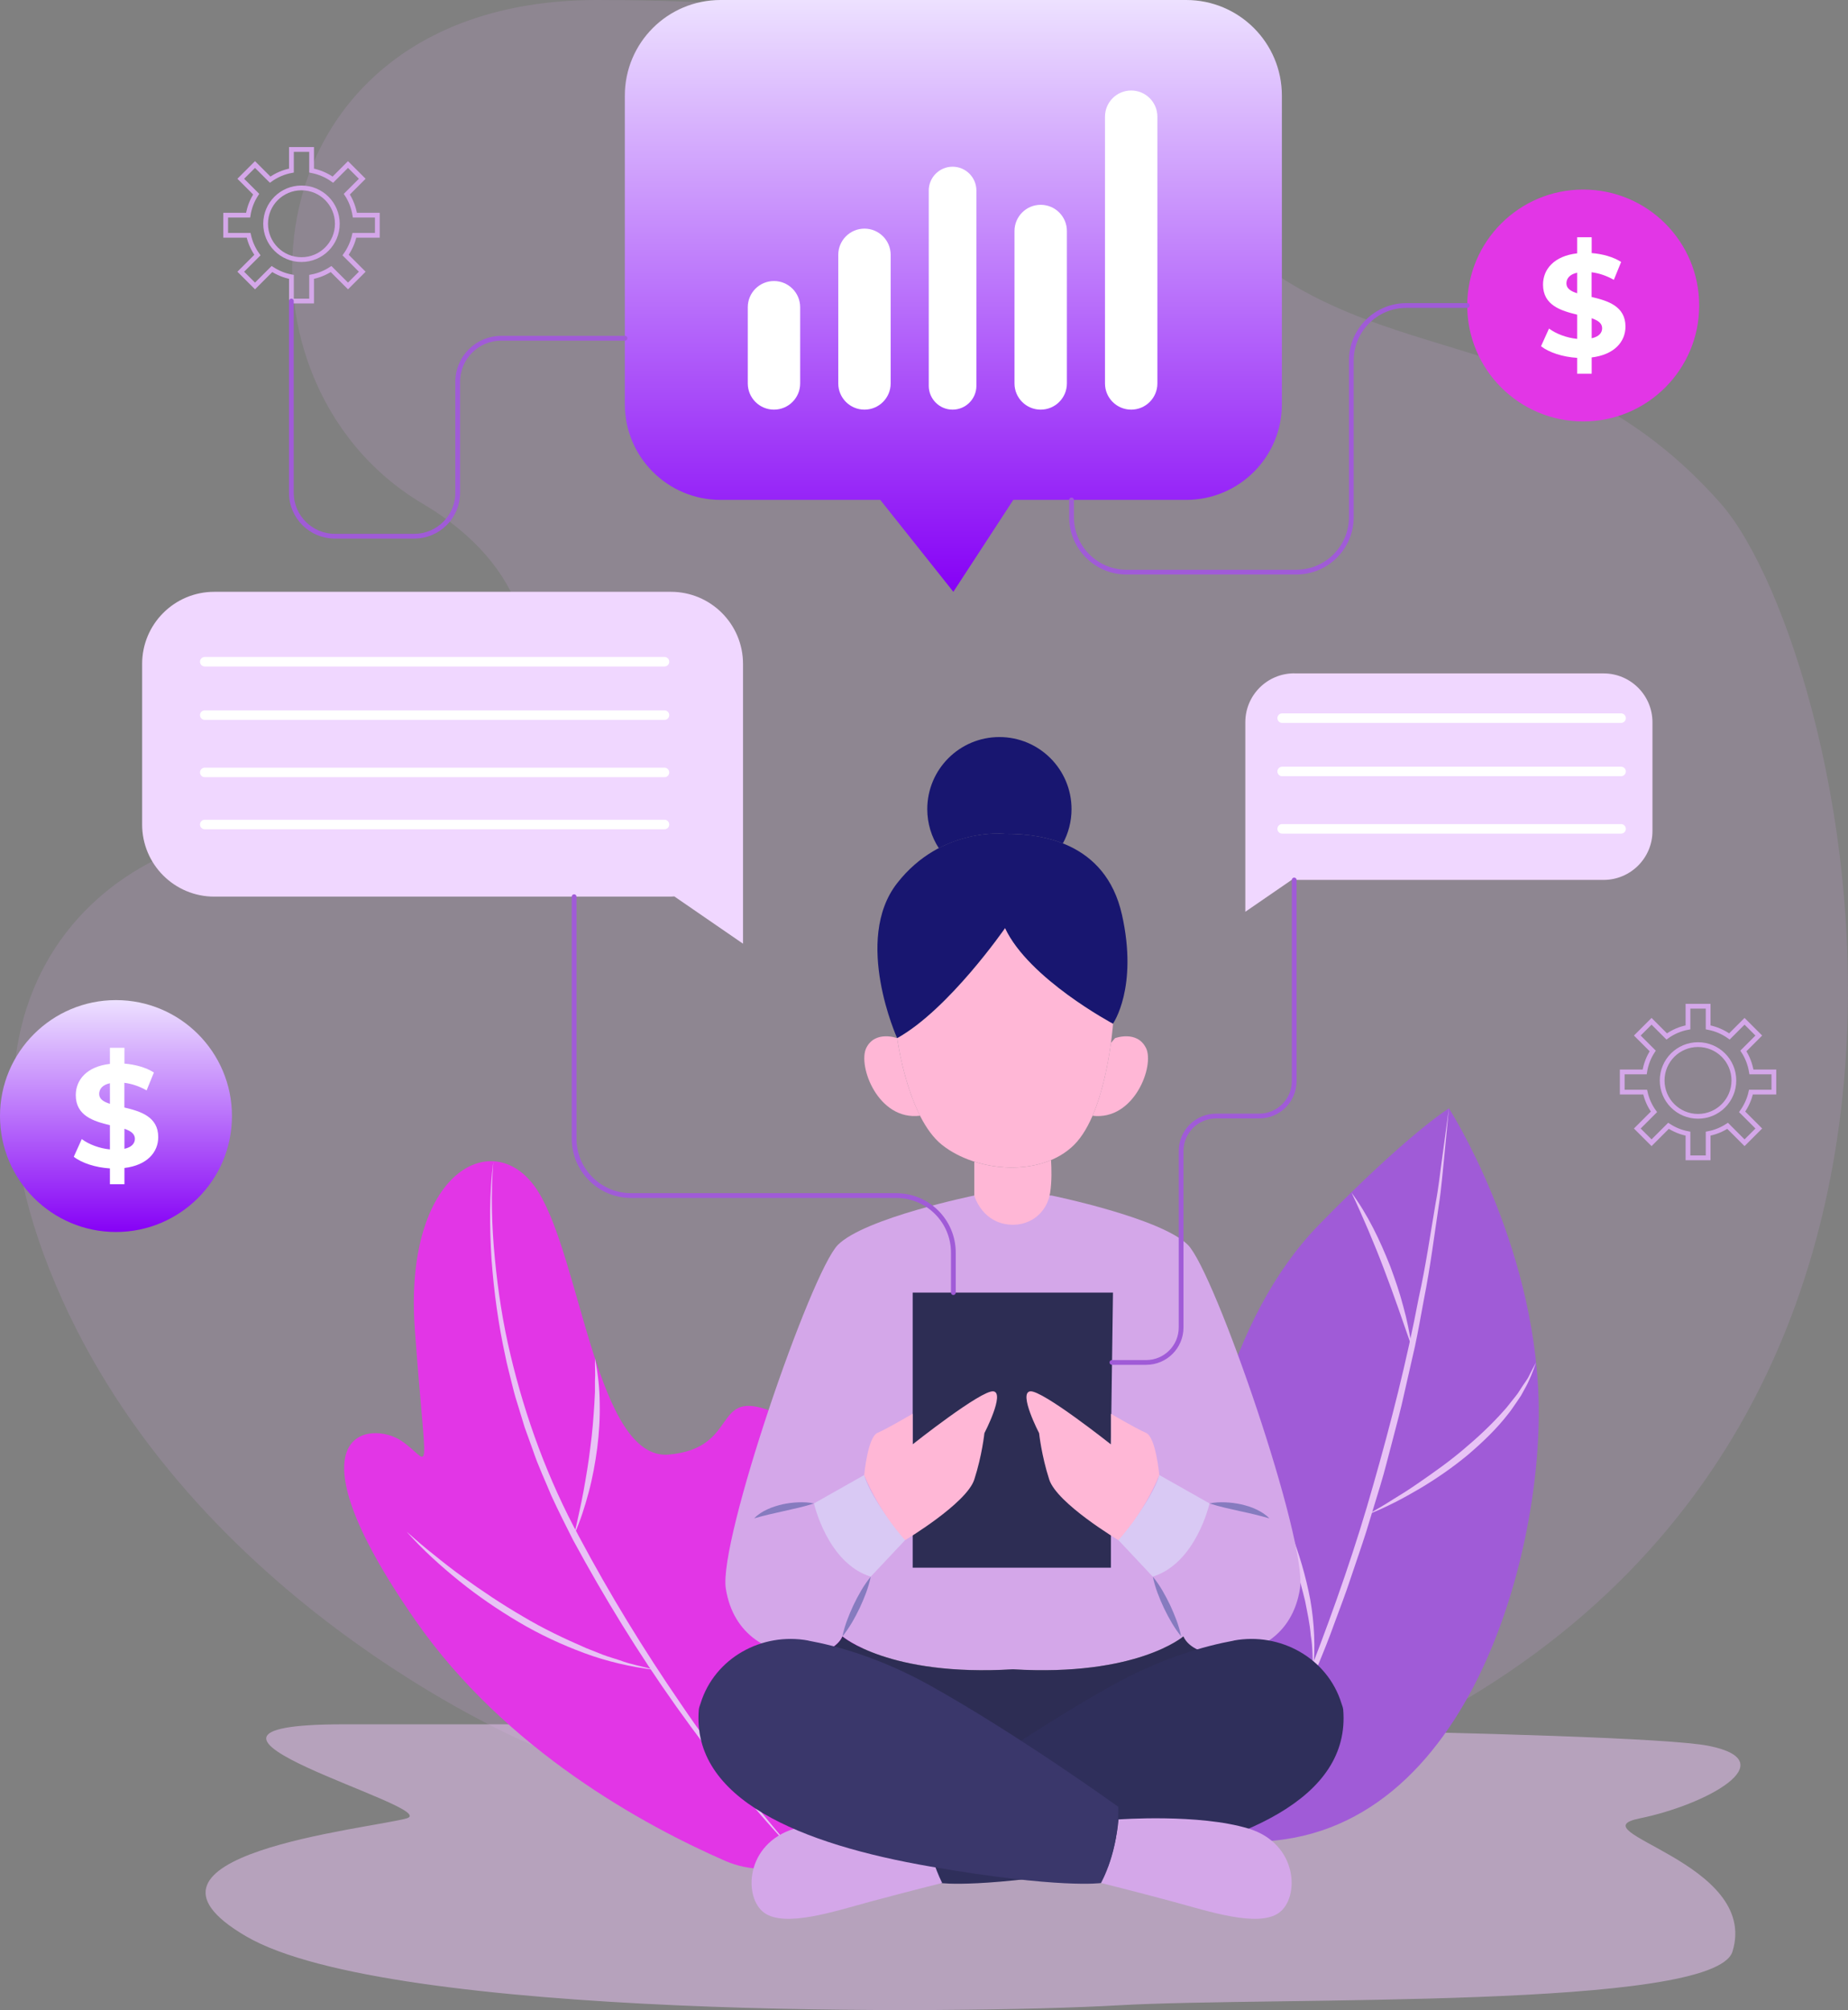 <svg xmlns="http://www.w3.org/2000/svg" width="388" height="422" viewBox="0 0 388 422" fill="none"><rect x="0" y="0" width="388" height="422" fill="#808080" stroke="none"/><path opacity="0.16" d="M112.084 366.514C109.353 365.445 37.473 334.922 10.405 266.58C-16.662 198.223 34.019 168.725 68.47 175.009C102.922 181.293 132.908 131.86 88.731 105.742C44.554 79.624 51.779 0 125.379 0C198.979 0 224.095 14.316 255.324 46.977C286.553 79.639 325.947 65.598 361.324 105.756C388.232 136.294 433.854 319.277 266.509 375.471C266.509 375.471 193.733 398.338 112.084 366.529V366.514Z" fill="#D4A7E9"></path><path opacity="0.52" d="M195.395 362.008H72.27C26.027 362.008 93.254 379.53 85.378 381.755C77.502 383.98 22.255 389.44 51.764 406.573C81.707 423.951 201.927 422.882 234.803 421.004C267.679 419.126 359.979 422 363.751 409.707C369.517 390.885 330.484 384.557 344.285 381.755C358.101 378.953 375.037 369.78 358.722 366.529C342.407 363.279 195.38 362.022 195.38 362.022L195.395 362.008Z" fill="#E8C3F5"></path><path d="M258.792 386.493C258.792 386.493 250.309 366.818 250.194 338.577C250.078 310.336 258.07 276.461 276.899 257.161C295.729 237.862 304.212 232.69 304.212 232.69C304.212 232.69 322.103 260.455 323.042 293.868C323.981 327.28 307.088 390.177 258.792 386.493Z" fill="#A05BD7"></path><path d="M258.792 386.493C262.015 380.584 264.919 374.517 267.679 368.392C269.023 365.315 270.44 362.267 271.697 359.147C272.998 356.056 274.284 352.95 275.454 349.801C280.281 337.276 284.717 324.579 288.359 311.635C292.044 298.721 295.368 285.691 297.868 272.488C299.328 265.929 300.281 259.27 301.409 252.639C302.044 249.331 302.377 245.994 302.854 242.658L304.212 232.661L303.244 242.701C302.883 246.052 302.651 249.404 302.131 252.741C301.134 259.4 300.296 266.088 298.981 272.69C298.359 275.998 297.796 279.32 297.088 282.614L294.848 292.466C294.14 295.76 293.258 299.01 292.405 302.275C291.524 305.525 290.758 308.804 289.761 312.025L286.813 321.69C285.787 324.896 284.674 328.074 283.605 331.267C282.564 334.474 281.336 337.609 280.18 340.772C279.053 343.95 277.781 347.07 276.495 350.176C271.379 362.628 265.729 374.907 258.806 386.449L258.792 386.493Z" fill="#E8C3F5"></path><path d="M256.061 295.847C259.225 299.66 261.957 303.835 264.457 308.125C266.957 312.416 269.11 316.923 270.974 321.531C272.766 326.182 274.182 330.978 275.107 335.875C275.96 340.787 276.205 345.814 275.714 350.74C275.541 348.255 275.642 345.8 275.208 343.358C275.021 340.903 274.471 338.505 274.009 336.092C272.853 331.325 271.422 326.63 269.63 322.051C267.824 317.486 265.728 313.023 263.488 308.646C262.361 306.45 261.176 304.297 259.919 302.174C258.72 300.021 257.405 297.927 256.061 295.847Z" fill="#E8C3F5"></path><path d="M287.29 317.89C289.053 316.879 290.802 315.868 292.492 314.784C294.212 313.744 295.917 312.661 297.565 311.519C300.874 309.237 304.169 306.926 307.218 304.34C310.282 301.769 313.215 299.038 315.86 296.034C316.539 295.297 317.117 294.474 317.753 293.708C318.057 293.318 318.389 292.928 318.678 292.523L319.487 291.267C320.022 290.414 320.687 289.634 321.091 288.724C321.539 287.829 322.016 286.933 322.508 286.052C321.828 287.944 321.12 289.88 320.094 291.642L319.357 292.986C319.083 293.419 318.779 293.823 318.505 294.257C317.912 295.08 317.377 295.961 316.727 296.756C314.227 300.006 311.25 302.823 308.158 305.467C305.022 308.067 301.655 310.393 298.172 312.473C294.675 314.539 291.076 316.445 287.304 317.919L287.29 317.89Z" fill="#E8C3F5"></path><path d="M283.72 250.343C287.217 255.066 289.746 260.426 291.899 265.872C292.911 268.616 293.879 271.39 294.616 274.236C295.411 277.053 295.974 279.942 296.422 282.831L293.547 274.568C292.593 271.823 291.581 269.108 290.555 266.392C289.529 263.676 288.431 260.989 287.304 258.317C286.148 255.659 285.006 252.972 283.734 250.343H283.72Z" fill="#E8C3F5"></path><path d="M178.645 379.573C174.859 390.22 162.59 395.189 152.229 390.668C135.465 383.344 106.23 367.526 87.227 340.209C59.264 300.021 77.848 298.143 84.308 302.52C90.768 306.912 89.525 312.43 87.097 279.075C84.669 245.72 104.034 235.81 113.008 250.198C121.982 264.586 125.364 306.738 140.436 305.381C155.509 304.037 149.295 291.253 162.142 296.352C172.374 300.426 188.689 351.26 178.631 379.573H178.645Z" fill="#E236E6"></path><path d="M103.586 243.784C103.037 250.603 103.239 257.464 103.904 264.268C104.554 271.058 105.594 277.818 107.184 284.463C110.334 297.724 115.074 310.624 121.577 322.614C127.994 334.676 135.147 346.348 142.879 357.616C146.708 363.278 150.769 368.782 154.931 374.199C159.078 379.631 163.399 384.947 167.966 390.061C158.442 380.209 149.931 369.418 141.968 358.251C134.02 347.07 126.852 335.355 120.306 323.293C118.745 320.23 117.213 317.154 115.768 314.033C114.468 310.855 112.979 307.749 111.895 304.485L110.147 299.631L108.644 294.705C108.109 293.073 107.69 291.411 107.285 289.736C106.895 288.06 106.418 286.413 106.1 284.723C104.626 278.006 103.701 271.188 103.196 264.34C102.776 257.493 102.704 250.603 103.586 243.813V243.784Z" fill="#E8C3F5"></path><path d="M85.377 321.574C87.27 323.25 89.163 324.897 91.143 326.442C93.079 328.031 95.074 329.563 97.111 331.051C101.172 333.997 105.348 336.785 109.669 339.299C113.961 341.885 118.485 344.023 123.08 346.016L126.577 347.403C127.748 347.851 128.962 348.169 130.147 348.573C132.502 349.469 134.988 349.873 137.416 350.581C132.416 349.96 127.43 348.819 122.675 347.056C117.921 345.294 113.297 343.142 108.932 340.556C104.568 337.97 100.363 335.11 96.432 331.932C92.501 328.754 88.73 325.359 85.377 321.574Z" fill="#E8C3F5"></path><path d="M120.537 322.21C120.898 320.679 121.274 319.162 121.578 317.631C121.924 316.114 122.228 314.583 122.517 313.051C123.066 309.989 123.586 306.926 123.948 303.835C124.367 300.758 124.612 297.667 124.8 294.561L124.916 292.235V289.895C125.031 288.335 124.872 286.775 124.93 285.2C125.523 288.277 125.898 291.426 125.913 294.575C125.985 297.725 125.783 300.888 125.393 304.008C124.974 307.129 124.424 310.234 123.601 313.282C122.791 316.331 121.838 319.335 120.552 322.195L120.537 322.21Z" fill="#E8C3F5"></path><path d="M155.479 375.456L157.257 369.23C157.864 367.164 158.456 365.084 159.02 363.018C160.147 358.858 161.274 354.712 162.329 350.537C163.413 346.377 164.367 342.187 165.335 337.998C165.812 335.903 166.275 333.794 166.679 331.685C167.185 329.591 167.488 327.453 167.965 325.344C167.691 329.649 167.171 333.953 166.433 338.215C165.725 342.476 164.801 346.709 163.731 350.898C162.647 355.087 161.462 359.248 160.089 363.336C158.717 367.438 157.243 371.498 155.479 375.456Z" fill="#E8C3F5"></path><path d="M249.051 0H151.275C140.176 0 131.188 8.985 131.188 20.079V84.868C131.188 95.962 140.176 104.947 151.275 104.947H184.816L200.163 124.247L212.75 104.947H249.051C260.15 104.947 269.139 95.962 269.139 84.868V20.079C269.139 8.985 260.15 0 249.051 0Z" fill="url(#paint0_linear_620_5236)"></path><path d="M249.399 261.35C243.749 255.701 220.771 250.992 220.771 250.992H204.557C204.557 250.992 181.58 255.701 175.929 261.35C170.279 266.998 150.813 323.466 152.388 333.506C153.963 343.545 161.81 347.316 168.704 347.316C175.597 347.316 176.869 343.545 176.869 343.545C176.869 343.545 186.638 352.01 212.664 350.45C238.691 352.025 248.46 343.545 248.46 343.545C248.46 343.545 249.717 347.316 256.625 347.316C263.532 347.316 271.379 343.545 272.94 333.506C274.515 323.466 255.049 266.983 249.399 261.35Z" fill="#D4A7E9"></path><path d="M188.371 217.955C188.371 217.955 190.539 234.567 197.764 240.346C204.99 246.124 218.617 247.251 225.525 240.346C232.433 233.441 233.69 214.921 233.69 214.921C233.69 214.921 216.002 205.503 211.031 194.842C211.031 194.842 199.253 211.888 188.371 217.955Z" fill="#FFB7D6"></path><path d="M235.555 192.011C232.101 176.641 218.285 174.994 211.016 175.067C211.016 175.067 197.664 173.492 188.357 185.424C179.05 197.342 188.357 217.941 188.357 217.941C199.239 211.874 211.016 194.828 211.016 194.828C215.988 205.489 233.676 214.908 233.676 214.908C233.676 214.908 239.008 207.382 235.555 191.997V192.011Z" fill="#181670"></path><path d="M211.016 175.066C214.268 175.037 218.806 175.355 223.155 177.074C224.311 174.936 224.976 172.48 224.976 169.88C224.976 161.516 218.199 154.741 209.831 154.741C201.464 154.741 194.687 161.516 194.687 169.88C194.687 172.899 195.582 175.716 197.114 178.071C204.325 174.301 211.016 175.066 211.016 175.066Z" fill="#181670"></path><path d="M188.371 217.955C188.371 217.955 183.776 216.251 181.897 219.978C180.018 223.705 184.354 235.362 193.169 234.236C189.571 227.143 188.371 217.955 188.371 217.955Z" fill="#FFB7D6"></path><path d="M240.583 219.978C238.705 216.251 234.109 217.955 234.109 217.955C234.109 217.955 233.777 218.331 233.242 218.967C232.708 222.939 231.58 229.151 229.384 234.25C238.156 235.305 242.477 223.705 240.598 219.992L240.583 219.978Z" fill="#FFB7D6"></path><path d="M204.557 243.871V251.007C204.557 251.007 205.944 256.034 211.016 256.973C216.089 257.912 219.86 254.546 220.482 250.429C220.858 247.959 220.785 245.301 220.67 243.553C215.8 245.618 209.759 245.546 204.557 243.885V243.871Z" fill="#FFB7D6"></path><path d="M191.623 296.814V271.375H233.676L233.242 303.242V329.129H191.623V296.814Z" fill="#2D2D54"></path><path d="M170.899 315.637C170.899 315.637 173.717 328.19 182.822 331.007L190.047 323.322C190.047 323.322 182.908 315.001 181.449 309.671L170.899 315.637Z" fill="#D9C9F4"></path><path d="M181.449 309.67C181.449 309.67 182.172 301.71 184.224 300.829C186.276 299.948 191.608 296.813 191.608 296.813V303.242C191.608 303.242 206.045 291.786 208.56 292.104C211.074 292.422 206.681 300.887 206.681 300.887C206.681 300.887 206.19 305.596 204.557 310.623C202.924 315.651 190.048 323.336 190.048 323.336C190.048 323.336 184.787 317.846 181.449 309.684V309.67Z" fill="#FFB7D6"></path><path d="M182.822 331.007C182.345 333.347 181.464 335.485 180.495 337.594C179.484 339.674 178.371 341.711 176.868 343.56C177.345 341.22 178.227 339.082 179.195 336.973C180.206 334.893 181.319 332.856 182.822 331.007Z" fill="#867BBF"></path><path d="M170.9 315.637C168.776 316.345 166.68 316.763 164.599 317.24C162.504 317.702 160.495 318.15 158.342 318.771C159.122 317.948 160.105 317.341 161.116 316.879C162.128 316.402 163.212 316.085 164.281 315.825C165.365 315.593 166.463 315.449 167.576 315.406C168.674 315.362 169.787 315.406 170.9 315.637Z" fill="#867BBF"></path><path d="M253.951 315.637C253.951 315.637 251.133 328.19 242.028 331.007L234.803 323.322C234.803 323.322 241.942 315.001 243.401 309.671L253.951 315.637Z" fill="#D9C9F4"></path><path d="M243.401 309.67C243.401 309.67 242.679 301.71 240.626 300.829C238.574 299.948 233.242 296.813 233.242 296.813V303.242C233.242 303.242 218.805 291.786 216.291 292.104C213.776 292.422 218.169 300.887 218.169 300.887C218.169 300.887 218.661 305.596 220.294 310.623C221.927 315.651 234.803 323.336 234.803 323.336C234.803 323.336 240.063 317.846 243.401 309.684V309.67Z" fill="#FFB7D6"></path><path d="M247.997 343.56C246.494 341.711 245.381 339.674 244.37 337.594C243.401 335.499 242.52 333.347 242.043 331.007C243.56 332.856 244.659 334.893 245.67 336.973C246.638 339.082 247.52 341.22 247.997 343.56Z" fill="#867BBF"></path><path d="M253.951 315.637C255.049 315.406 256.162 315.362 257.275 315.406C258.388 315.449 259.486 315.593 260.57 315.825C261.654 316.085 262.723 316.388 263.735 316.879C264.746 317.356 265.729 317.948 266.509 318.771C264.356 318.15 262.347 317.688 260.252 317.24C258.171 316.763 256.075 316.345 253.951 315.637Z" fill="#867BBF"></path><path d="M248.459 343.56C248.459 343.56 238.69 352.025 212.664 350.465C186.637 352.039 176.868 343.56 176.868 343.56C176.868 343.56 175.611 347.33 168.703 347.33C168.703 347.33 165.885 373.375 170.9 381.84C175.929 390.306 229.976 390.623 242.028 388.11C254.081 385.596 257.592 370.082 253.951 347.099C249.384 346.29 248.459 343.56 248.459 343.56Z" fill="#2D2D54"></path><path d="M259.023 344.426C268.792 342.621 278.691 348.096 281.639 357.586C281.769 358.02 281.971 358.453 282.015 358.93C283.59 377.752 260.641 387.171 233.358 391.88C206.059 396.59 197.591 395.333 197.591 395.333C197.591 395.333 193.747 388.746 193.949 379.327C193.949 379.327 214.831 364.26 233.358 353.917C243.748 348.11 252.953 345.553 259.037 344.441L259.023 344.426Z" fill="#2F2F5B"></path><path d="M231.161 395.319C231.161 395.319 238.69 397.197 246.234 399.233C253.763 401.27 264.124 404.723 268.517 401.588C272.911 398.453 272.593 387.085 262.159 383.907C251.711 380.729 234.832 381.985 234.832 381.985C234.832 381.985 234.47 388.573 231.176 395.319H231.161Z" fill="#D4A7E9"></path><path d="M197.822 395.319C197.822 395.319 190.293 397.197 182.75 399.233C175.22 401.27 164.859 404.723 160.466 401.588C156.073 398.453 156.391 387.085 166.824 383.907C177.273 380.729 194.152 381.985 194.152 381.985C194.152 381.985 194.513 388.573 197.808 395.319H197.822Z" fill="#D4A7E9"></path><path d="M169.715 344.426C159.946 342.621 150.047 348.096 147.099 357.586C146.969 358.02 146.766 358.453 146.723 358.93C145.148 377.752 168.096 387.171 195.38 391.88C222.679 396.59 231.147 395.333 231.147 395.333C231.147 395.333 234.991 388.746 234.789 379.327C234.789 379.327 213.907 364.26 195.38 353.917C184.99 348.11 175.784 345.553 169.7 344.441L169.715 344.426Z" fill="#3A376B"></path><path d="M140.856 124.247H44.987C36.619 124.247 29.842 131.022 29.842 139.386V173.102C29.842 181.466 36.619 188.241 44.987 188.241H140.856C141.102 188.241 141.333 188.212 141.578 188.198L156.001 198.122V139.386C156.001 131.022 149.223 124.247 140.856 124.247Z" fill="#F0D7FF"></path><path d="M42.992 138.924H139.512" stroke="white" stroke-width="2" stroke-miterlimit="10" stroke-linecap="round"></path><path d="M42.992 150.134H139.512" stroke="white" stroke-width="2" stroke-miterlimit="10" stroke-linecap="round"></path><path d="M42.992 162.167H139.512" stroke="white" stroke-width="2" stroke-miterlimit="10" stroke-linecap="round"></path><path d="M42.992 173.103H139.512" stroke="white" stroke-width="2" stroke-miterlimit="10" stroke-linecap="round"></path><path d="M271.725 141.38H336.683C342.348 141.38 346.944 145.973 346.944 151.636V174.475C346.944 180.137 342.348 184.731 336.683 184.731H271.725C271.566 184.731 271.393 184.717 271.234 184.702L261.465 191.419V151.622C261.465 145.959 266.06 141.365 271.725 141.365V141.38Z" fill="#F0D7FF"></path><path d="M269.196 150.77H340.354" stroke="white" stroke-width="2" stroke-miterlimit="10" stroke-linecap="round"></path><path d="M269.196 161.965H340.354" stroke="white" stroke-width="2" stroke-miterlimit="10" stroke-linecap="round"></path><path d="M269.196 174.013H340.354" stroke="white" stroke-width="2" stroke-miterlimit="10" stroke-linecap="round"></path><path d="M24.35 258.649C37.798 258.649 48.7 247.751 48.7 234.308C48.7 220.865 37.798 209.967 24.35 209.967C10.902 209.967 0 220.865 0 234.308C0 247.751 10.902 258.649 24.35 258.649Z" fill="url(#paint1_linear_620_5236)"></path><path d="M26.127 245.214V248.623H23.078V245.301C20.058 245.113 17.168 244.174 15.491 242.859L17.168 239.147C18.685 240.274 20.881 241.097 23.078 241.314V236.229C19.697 235.405 15.91 234.279 15.91 229.916C15.91 226.68 18.251 223.907 23.078 223.358V219.978H26.127V223.3C28.411 223.488 30.636 224.095 32.312 225.164L30.781 228.919C29.22 228.038 27.645 227.518 26.113 227.33V232.516C29.494 233.311 33.223 234.438 33.223 238.728C33.223 241.892 30.911 244.636 26.113 245.214H26.127ZM23.078 231.751V227.417C21.46 227.778 20.824 228.674 20.824 229.671C20.824 230.74 21.734 231.317 23.078 231.736V231.751ZM28.324 239.089C28.324 238.02 27.442 237.442 26.127 236.98V241.184C27.645 240.851 28.324 240.057 28.324 239.075V239.089Z" fill="white"></path><path d="M332.407 88.48C345.855 88.48 356.757 77.582 356.757 64.139C356.757 50.696 345.855 39.798 332.407 39.798C318.959 39.798 308.057 50.696 308.057 64.139C308.057 77.582 318.959 88.48 332.407 88.48Z" fill="#E236E6"></path><path d="M334.184 75.045V78.454H331.135V75.132C328.114 74.944 325.224 74.005 323.548 72.691L325.224 68.978C326.742 70.105 328.938 70.928 331.135 71.145V66.06C327.753 65.237 323.967 64.11 323.967 59.747C323.967 56.511 326.322 53.738 331.135 53.189V49.809H334.184V53.131C336.467 53.319 338.693 53.926 340.369 54.995L338.837 58.75C337.276 57.869 335.701 57.349 334.169 57.161V62.347C337.551 63.142 341.279 64.269 341.279 68.559C341.279 71.723 338.967 74.467 334.169 75.045H334.184ZM331.135 61.582V57.248C329.516 57.609 328.88 58.505 328.88 59.502C328.88 60.571 329.791 61.148 331.135 61.567V61.582ZM336.381 68.92C336.381 67.851 335.499 67.273 334.184 66.811V71.015C335.701 70.683 336.381 69.888 336.381 68.906V68.92Z" fill="white"></path><path d="M79.222 49.404V45.172H74.511C74.251 43.568 73.672 42.066 72.82 40.766L76.057 37.53L73.066 34.54L69.886 37.718C68.571 36.779 67.068 36.129 65.421 35.811V31.376H61.187V35.811C59.539 36.114 58.036 36.779 56.721 37.718L53.542 34.54L50.551 37.53L53.788 40.766C52.935 42.066 52.343 43.568 52.097 45.172H47.386V49.404H52.198C52.53 50.921 53.166 52.322 54.048 53.55L50.551 57.046L53.542 60.036L57.097 56.483C58.325 57.277 59.698 57.855 61.187 58.129V63.2H65.421V58.129C66.909 57.855 68.297 57.277 69.51 56.483L73.066 60.036L76.057 57.046L72.56 53.55C73.427 52.322 74.077 50.921 74.409 49.404H79.222Z" stroke="#D4A7E9" stroke-miterlimit="10"></path><path d="M70.826 46.977C70.826 51.138 67.459 54.504 63.297 54.504C59.135 54.504 55.768 51.138 55.768 46.977C55.768 42.817 59.135 39.451 63.297 39.451C67.459 39.451 70.826 42.817 70.826 46.977Z" stroke="#D4A7E9" stroke-miterlimit="10"></path><path d="M372.436 229.281V225.048H367.725C367.464 223.445 366.886 221.943 366.034 220.643L369.271 217.407L366.279 214.417L363.1 217.595C361.785 216.656 360.282 216.006 358.635 215.688V211.253H354.401V215.688C352.753 215.991 351.25 216.656 349.935 217.595L346.756 214.417L343.764 217.407L347.001 220.643C346.149 221.943 345.556 223.445 345.311 225.048H340.6V229.281H345.412C345.744 230.798 346.38 232.199 347.262 233.427L343.764 236.923L346.756 239.913L350.311 236.359C351.539 237.154 352.912 237.732 354.401 238.006V243.077H358.635V238.006C360.123 237.732 361.51 237.154 362.724 236.359L366.279 239.913L369.271 236.923L365.774 233.427C366.641 232.199 367.291 230.798 367.623 229.281H372.436Z" stroke="#D4A7E9" stroke-miterlimit="10"></path><path d="M364.04 226.84C364.04 231 360.672 234.366 356.511 234.366C352.349 234.366 348.981 231 348.981 226.84C348.981 222.679 352.349 219.313 356.511 219.313C360.672 219.313 364.04 222.679 364.04 226.84Z" stroke="#D4A7E9" stroke-miterlimit="10"></path><path d="M200.163 271.376V262.983C200.163 256.367 194.802 251.008 188.183 251.008H132.517C125.898 251.008 120.537 245.648 120.537 239.032V188.256" stroke="#A05BD7" stroke-linecap="round" stroke-linejoin="round"></path><path d="M271.726 184.745V226.97C271.726 231.014 268.445 234.308 264.385 234.308H255.324C251.277 234.308 247.982 237.587 247.982 241.646V278.699C247.982 282.744 244.702 286.038 240.641 286.038H233.459" stroke="#A05BD7" stroke-linecap="round" stroke-linejoin="round"></path><path d="M61.172 63.199V103.445C61.172 108.486 65.262 112.574 70.305 112.574H86.967C92.011 112.574 96.1 108.486 96.1 103.445V80.144C96.1 75.102 100.19 71.014 105.234 71.014H131.217" stroke="#A05BD7" stroke-linecap="round" stroke-linejoin="round"></path><path d="M308.056 64.139H295.267C288.894 64.139 283.721 69.31 283.721 75.681V108.573C283.721 114.944 278.547 120.115 272.174 120.115H236.523C230.15 120.115 224.977 114.944 224.977 108.573V104.962" stroke="#A05BD7" stroke-linecap="round" stroke-linejoin="round"></path><path d="M157 64.5C157 61.462 159.462 59 162.5 59C165.538 59 168 61.462 168 64.5V80.5C168 83.538 165.538 86 162.5 86C159.462 86 157 83.538 157 80.5V64.5Z" fill="white"></path><path d="M176 53.5C176 50.462 178.462 48 181.5 48C184.538 48 187 50.462 187 53.5V80.5C187 83.538 184.538 86 181.5 86C178.462 86 176 83.538 176 80.5V53.5Z" fill="white"></path><path d="M195 40C195 37.239 197.239 35 200 35C202.761 35 205 37.239 205 40V81C205 83.761 202.761 86 200 86C197.239 86 195 83.761 195 81V40Z" fill="white"></path><path d="M213 48.5C213 45.462 215.462 43 218.5 43C221.538 43 224 45.462 224 48.5V80.5C224 83.538 221.538 86 218.5 86C215.462 86 213 83.538 213 80.5V48.5Z" fill="white"></path><path d="M232 24.5C232 21.462 234.462 19 237.5 19C240.538 19 243 21.462 243 24.5V80.5C243 83.538 240.538 86 237.5 86C234.462 86 232 83.538 232 80.5V24.5Z" fill="white"></path><defs><linearGradient id="paint0_linear_620_5236" x1="200.163" y1="0" x2="200.163" y2="124.247" gradientUnits="userSpaceOnUse"><stop stop-color="#EDE1FF"></stop><stop offset="1" stop-color="#8601F6"></stop></linearGradient><linearGradient id="paint1_linear_620_5236" x1="24.35" y1="209.967" x2="24.35" y2="258.649" gradientUnits="userSpaceOnUse"><stop stop-color="#EDE1FF"></stop><stop offset="1" stop-color="#8601F6"></stop></linearGradient></defs></svg>